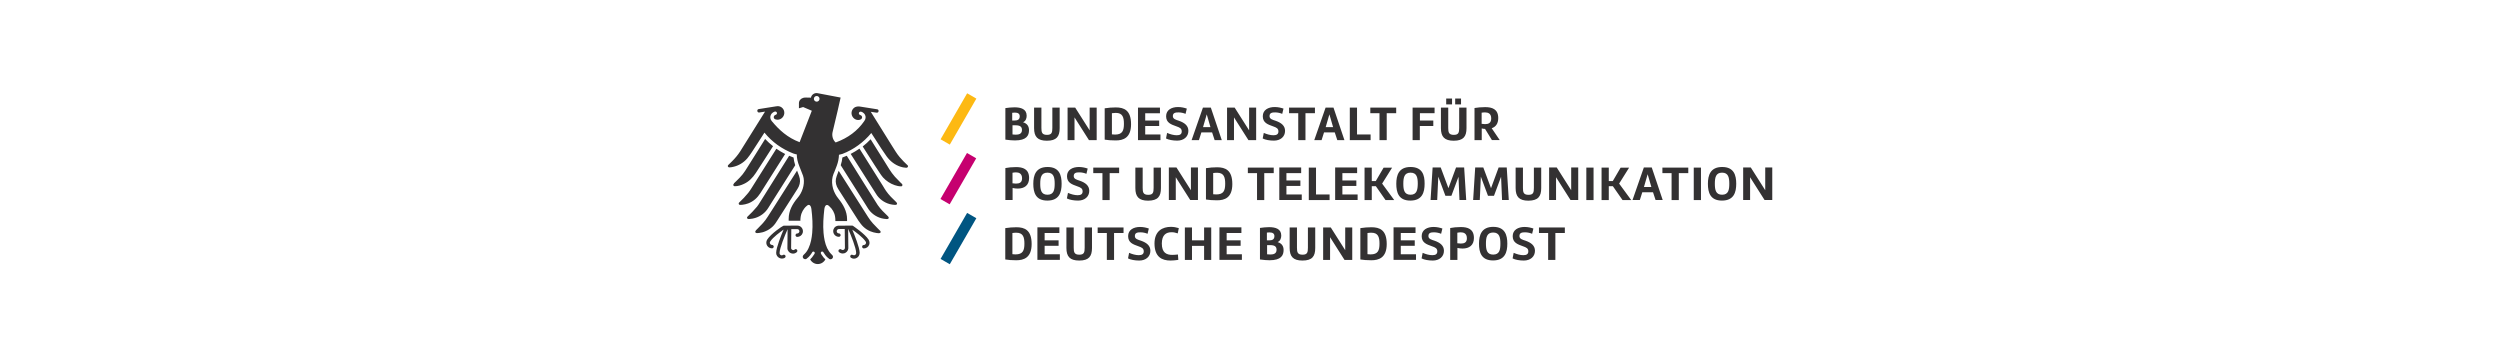 <?xml version="1.0" encoding="utf-8"?>
<!-- Generator: $$$/GeneralStr/196=Adobe Illustrator 27.6.0, SVG Export Plug-In . SVG Version: 6.00 Build 0)  -->
<svg version="1.1" id="Ebene_1" xmlns="http://www.w3.org/2000/svg" xmlns:xlink="http://www.w3.org/1999/xlink" x="0px" y="0px"
	 viewBox="0 0 2560 365.9" style="enable-background:new 0 0 2560 365.9;" xml:space="preserve">
<style type="text/css">
	.st0{clip-path:url(#SVGID_00000054237870929807527660000015286573783374960520_);fill:#333132;}
	.st1{fill:#FDB913;}
	.st2{fill:#C6006F;}
	.st3{fill:#005581;}
	.st4{clip-path:url(#SVGID_00000050634852222763455900000011544795418083172793_);fill:#333132;}
</style>
<g>
	<g>
		<defs>
			<rect id="SVGID_1_" x="745.2" y="95.5" width="1069.6" height="175"/>
		</defs>
		<clipPath id="SVGID_00000142163779151593551600000004320814223503196599_">
			<use xlink:href="#SVGID_1_"  style="overflow:visible;"/>
		</clipPath>
		<path style="clip-path:url(#SVGID_00000142163779151593551600000004320814223503196599_);fill:#333132;" d="M1575.8,238.6h9.5
			v27.6h7.4v-27.6h9.7v-5.7h-26.5V238.6z M1548.9,264.6c2.6,1.4,7.1,2.2,11.5,2.2c6.6,0,11.4-3.9,11.4-10c0-5.3-3.9-8.3-9.6-10.3
			c-3.3-1.1-6.3-1.8-6.3-4.8c0-3.5,2.8-3.8,5.9-3.8c2.5,0,5.3,0.7,7.1,1.5l1.3-5.4c-2.4-0.8-5.4-1.6-9-1.6c-6.5,0-12.2,2.9-12.2,9.4
			c0,6.7,5,8.4,10.6,10.4c3.5,1.2,5.4,2.2,5.4,5.2c0,2.8-1.8,3.9-5.1,3.9c-3.1,0-6.7-1-9.9-2.4L1548.9,264.6z M1529,260.7
			c-6.4,0-7.4-4.9-7.4-11.2c0-6.3,0.9-11.4,7.4-11.4c6.5,0,7.4,5.1,7.4,11.4C1536.4,255.8,1535.5,260.7,1529,260.7 M1529.1,232.3
			c-12.1,0-14.6,8.5-14.6,17.2c0,8.8,2.3,17.2,14.4,17.2c12.2,0,14.6-8.5,14.6-17.2C1543.5,240.8,1541.2,232.3,1529.1,232.3
			 M1492.3,249.1v-10.8c1-0.2,2.2-0.4,3.5-0.4c3,0,6.3,1.1,6.3,6.1c0,4.5-2.9,5.4-6.3,5.4C1494.7,249.4,1493.5,249.3,1492.3,249.1
			 M1485,266.2h7.4v-12.3c1.8,0.4,3.6,0.6,5.3,0.6c6.6,0,11.6-3.2,11.6-10.8c0-9.4-6.6-11.2-13.4-11.2c-4,0-8.1,0.4-10.9,1V266.2z
			 M1455.7,264.6c2.6,1.4,7.1,2.2,11.5,2.2c6.6,0,11.4-3.9,11.4-10c0-5.3-3.9-8.3-9.6-10.3c-3.3-1.1-6.3-1.8-6.3-4.8
			c0-3.5,2.8-3.8,5.9-3.8c2.5,0,5.3,0.7,7.1,1.5l1.3-5.4c-2.4-0.8-5.4-1.6-9-1.6c-6.5,0-12.2,2.9-12.2,9.4c0,6.7,5,8.4,10.6,10.4
			c3.5,1.2,5.4,2.2,5.4,5.2c0,2.8-1.8,3.9-5.1,3.9c-3.1,0-6.7-1-9.9-2.4L1455.7,264.6z M1450,260.4h-15.6v-8.7h14.3v-5.6h-14.3v-7.5
			h15.1v-5.8h-22.5v33.3h23V260.4z M1400.4,238.6c1.2-0.2,2.7-0.3,3.9-0.3c7,0,8.3,4.6,8.3,11.2c0,7-1.6,11-9.1,11
			c-0.8,0-2.1-0.1-3.2-0.2V238.6z M1420,249.9c0-14.3-7.1-17.2-15.6-17.2c-3.6,0-7.7,0.3-11.4,0.9v32.1c3.8,0.5,6,0.8,11.1,0.8
			C1411.9,266.6,1420,263.9,1420,249.9 M1384.7,266.2v-33.3h-7.2v23.3l-14.8-23.3h-7.8v33.3h7.1v-23.3l14.8,23.3H1384.7z
			 M1346.8,253.9v-21h-7.5v20.8c0,4.7-0.6,7.1-5.5,7.1c-5.2,0-5.7-2.7-5.7-7.1v-20.8h-7.5v21c0,8.8,3.6,12.9,13.1,12.9
			C1343.7,266.8,1346.8,262.5,1346.8,253.9 M1297.3,238.2c1-0.2,1.9-0.2,2.7-0.2c3.3,0,5,1.2,5,3.8c0,3.7-2.7,4.3-5.2,4.3h-2.5
			V238.2z M1297.5,251h3.1c4.7,0,6.6,1.5,6.6,4.8c0,4.2-3.5,4.8-6.4,4.8c-1.4,0-2.6-0.1-3.3-0.2V251z M1290.2,265.7
			c3.8,0.5,7,0.8,9.8,0.8c11.9,0,14.4-5,14.4-10.5c0-3.4-1.4-6.7-6.1-8.1c3-1.3,3.7-4.4,3.7-6.7c0-6.9-6-8.6-12.5-8.6
			c-3.2,0-6.5,0.4-9.3,0.8V265.7z M1271.7,260.4h-15.6v-8.7h14.3v-5.6h-14.3v-7.5h15.1v-5.8h-22.5v33.3h23V260.4z M1233,246.1h-12.4
			v-13.2h-7.3v33.3h7.3v-14.4h12.4v14.4h7.3v-33.3h-7.3V246.1z M1189.7,249.3c0.1-8.8,4.4-11.5,10-11.5c2.2,0,4,0.4,6.3,1.2l1.1-5.4
			c-2.7-0.8-5.2-1.3-8.1-1.3c-8.4,0-16.8,4-16.8,17.1c0.1,13.8,7.6,17.4,16.4,17.4c2.5,0,5.4-0.3,8-0.7l-0.4-5.5
			c-1.9,0.2-3.9,0.4-5.7,0.4C1194.5,261,1189.7,258.9,1189.7,249.3 M1155.1,264.6c2.6,1.4,7.1,2.2,11.5,2.2c6.6,0,11.4-3.9,11.4-10
			c0-5.3-3.9-8.3-9.6-10.3c-3.3-1.1-6.3-1.8-6.3-4.8c0-3.5,2.8-3.8,5.9-3.8c2.5,0,5.3,0.7,7.1,1.5l1.3-5.4c-2.4-0.8-5.4-1.6-9-1.6
			c-6.5,0-12.2,2.9-12.2,9.4c0,6.7,5,8.4,10.6,10.4c3.5,1.2,5.4,2.2,5.4,5.2c0,2.8-1.8,3.9-5.1,3.9c-3.1,0-6.7-1-9.9-2.4
			L1155.1,264.6z M1123.9,238.6h9.5v27.6h7.4v-27.6h9.7v-5.7h-26.5V238.6z M1118.2,253.9v-21h-7.5v20.8c0,4.7-0.6,7.1-5.5,7.1
			c-5.2,0-5.7-2.7-5.7-7.1v-20.8h-7.5v21c0,8.8,3.6,12.9,13.1,12.9C1115,266.8,1118.2,262.5,1118.2,253.9 M1085.3,260.4h-15.6v-8.7
			h14.3v-5.6h-14.3v-7.5h15.1v-5.8h-22.5v33.3h23V260.4z M1036.8,238.6c1.2-0.2,2.7-0.3,3.9-0.3c7,0,8.3,4.6,8.3,11.2
			c0,7-1.6,11-9.1,11c-0.8,0-2.1-0.1-3.2-0.2V238.6z M1056.4,249.9c0-14.3-7.1-17.2-15.6-17.2c-3.6,0-7.7,0.3-11.4,0.9v32.1
			c3.8,0.5,6,0.8,11.1,0.8C1048.3,266.6,1056.4,263.9,1056.4,249.9"/>
		<path style="clip-path:url(#SVGID_00000142163779151593551600000004320814223503196599_);fill:#333132;" d="M1814.8,204.8v-33.3
			h-7.2v23.3l-14.8-23.3h-7.8v33.3h7.1v-23.3l14.8,23.3H1814.8z M1763.4,199.4c-6.4,0-7.4-4.9-7.4-11.2c0-6.3,0.9-11.4,7.4-11.4
			c6.5,0,7.4,5.1,7.4,11.4C1770.8,194.4,1769.9,199.4,1763.4,199.4 M1763.5,171c-12.1,0-14.6,8.5-14.6,17.2
			c0,8.8,2.3,17.2,14.4,17.2c12.2,0,14.6-8.5,14.6-17.2C1777.9,179.4,1775.6,171,1763.5,171 M1741.8,171.6h-7.4v33.3h7.4V171.6z
			 M1702.2,177.3h9.5v27.6h7.4v-27.6h9.7v-5.7h-26.5V177.3z M1691,191.5h-7.6l3.8-13.1L1691,191.5z M1702.6,204.8l-11.2-33.3h-8.1
			l-11.6,33.3h7.5l2.5-7.9h11l2.6,7.9H1702.6z M1647.4,171.6h-7.4v33.3h7.4v-14.2h4.2l9.9,14.2h8.9l-12.4-16.9l10.2-16.3h-8.7
			l-8,13.7h-4.1V171.6z M1631.8,171.6h-7.4v33.3h7.4V171.6z M1616.1,204.8v-33.3h-7.2v23.3l-14.8-23.3h-7.8v33.3h7.1v-23.3
			l14.8,23.3H1616.1z M1578.2,192.6v-21h-7.5v20.8c0,4.7-0.6,7.1-5.5,7.1c-5.2,0-5.7-2.7-5.7-7.1v-20.8h-7.5v21
			c0,8.8,3.6,12.9,13.1,12.9C1575,205.4,1578.2,201.2,1578.2,192.6 M1529.8,200.6l7.3-19.6l1,23.8h6.9l-2.1-33.3h-8.3l-7.8,21.2
			l-7.9-21.2h-8.3l-2.1,33.3h6.8l1.1-23.9l7.3,19.6H1529.8z M1486.2,200.6l7.3-19.6l1,23.8h6.9l-2.1-33.3h-8.3l-7.8,21.2l-7.9-21.2
			h-8.3l-2.1,33.3h6.8l1.1-23.9l7.3,19.6H1486.2z M1444.4,199.4c-6.4,0-7.4-4.9-7.4-11.2c0-6.3,0.9-11.4,7.4-11.4
			c6.5,0,7.4,5.1,7.4,11.4C1451.7,194.4,1450.8,199.4,1444.4,199.4 M1444.4,171c-12.1,0-14.6,8.5-14.6,17.2
			c0,8.8,2.3,17.2,14.4,17.2c12.2,0,14.6-8.5,14.6-17.2C1458.9,179.4,1456.6,171,1444.4,171 M1404.7,171.6h-7.4v33.3h7.4v-14.2h4.2
			l9.9,14.2h8.9l-12.4-16.9l10.2-16.3h-8.7l-8,13.7h-4.1V171.6z M1390.2,199.1h-15.6v-8.7h14.3v-5.6h-14.3v-7.5h15.1v-5.8h-22.5
			v33.3h23V199.1z M1361.5,199.1h-13.9v-27.5h-7.4v33.3h21.3V199.1z M1332.9,199.1h-15.6v-8.7h14.3v-5.6h-14.3v-7.5h15.1v-5.8H1310
			v33.3h23V199.1z M1277.7,177.3h9.5v27.6h7.4v-27.6h9.7v-5.7h-26.5V177.3z M1242.4,177.2c1.2-0.2,2.7-0.3,3.9-0.3
			c7,0,8.3,4.6,8.3,11.2c0,7-1.6,11-9.1,11c-0.8,0-2.1-0.1-3.2-0.2V177.2z M1261.9,188.5c0-14.3-7.1-17.2-15.6-17.2
			c-3.6,0-7.7,0.3-11.4,0.9v32.1c3.8,0.5,6,0.8,11.1,0.8C1253.9,205.2,1261.9,202.6,1261.9,188.5 M1226.7,204.8v-33.3h-7.2v23.3
			l-14.8-23.3h-7.8v33.3h7.1v-23.3l14.8,23.3H1226.7z M1188.8,192.6v-21h-7.5v20.8c0,4.7-0.6,7.1-5.5,7.1c-5.2,0-5.7-2.7-5.7-7.1
			v-20.8h-7.5v21c0,8.8,3.6,12.9,13.1,12.9C1185.6,205.4,1188.8,201.2,1188.8,192.6 M1119.4,177.3h9.5v27.6h7.4v-27.6h9.7v-5.7
			h-26.5V177.3z M1092.5,203.2c2.6,1.4,7.1,2.2,11.5,2.2c6.6,0,11.4-3.9,11.4-10c0-5.3-3.9-8.3-9.6-10.3c-3.3-1.1-6.3-1.8-6.3-4.8
			c0-3.5,2.8-3.8,5.9-3.8c2.5,0,5.3,0.7,7.1,1.5l1.3-5.4c-2.4-0.8-5.4-1.6-9-1.6c-6.5,0-12.2,2.9-12.2,9.4c0,6.7,5,8.4,10.6,10.4
			c3.5,1.2,5.4,2.2,5.4,5.2c0,2.8-1.8,3.9-5.1,3.9c-3.1,0-6.7-1-9.9-2.4L1092.5,203.2z M1072.6,199.4c-6.4,0-7.4-4.9-7.4-11.2
			c0-6.3,0.9-11.4,7.4-11.4c6.5,0,7.4,5.1,7.4,11.4C1080,194.4,1079.1,199.4,1072.6,199.4 M1072.7,171c-12.1,0-14.6,8.5-14.6,17.2
			c0,8.8,2.3,17.2,14.4,17.2c12.2,0,14.6-8.5,14.6-17.2C1087.1,179.4,1084.8,171,1072.7,171 M1036.8,187.7v-10.8
			c1-0.2,2.2-0.4,3.5-0.4c3,0,6.3,1.1,6.3,6.1c0,4.5-2.9,5.4-6.3,5.4C1039.2,188,1038,187.9,1036.8,187.7 M1029.5,204.8h7.4v-12.3
			c1.8,0.4,3.6,0.6,5.3,0.6c6.6,0,11.6-3.2,11.6-10.8c0-9.4-6.6-11.2-13.4-11.2c-4,0-8.1,0.4-10.9,1V204.8z"/>
		<path style="clip-path:url(#SVGID_00000142163779151593551600000004320814223503196599_);fill:#333132;" d="M1517.2,126.8v-11.4
			c1-0.2,2.2-0.3,3.5-0.3c3,0,6.3,1.1,6.3,6.1c0,4.9-2.9,5.9-6.3,5.9C1519.6,127.1,1518.4,126.9,1517.2,126.8 M1509.9,143.5h7.4v-12
			c1.1,0.3,2.3,0.5,3.4,0.5l7,11.4h8l-8.2-12.1c4-1.3,6.7-4.6,6.7-10.4c0-9.4-6.6-11.2-13.4-11.2c-4,0-8.1,0.4-10.9,0.9V143.5z
			 M1490.1,106.9h6v-6h-6V106.9z M1480.9,106.9h6v-6h-6V106.9z M1501.7,131.2v-21h-7.5V131c0,4.7-0.6,7.1-5.5,7.1
			c-5.2,0-5.7-2.7-5.7-7.1v-20.8h-7.5v21c0,8.8,3.6,12.9,13.1,12.9C1498.5,144.1,1501.7,139.8,1501.7,131.2 M1469,115.9v-5.7h-22.5
			v33.3h7.4V129h13.8v-5.6H1454v-7.5H1469z M1403.1,115.9h9.5v27.6h7.4v-27.6h9.7v-5.7h-26.5V115.9z M1403.5,137.7h-13.9v-27.5h-7.4
			v33.3h21.3V137.7z M1365.1,130.2h-7.6l3.8-13.1L1365.1,130.2z M1376.7,143.5l-11.2-33.3h-8.1l-11.6,33.3h7.5l2.5-7.9h11l2.6,7.9
			H1376.7z M1319.9,115.9h9.5v27.6h7.4v-27.6h9.7v-5.7h-26.5V115.9z M1293,141.8c2.6,1.4,7.1,2.2,11.5,2.2c6.6,0,11.4-3.9,11.4-10
			c0-5.3-3.9-8.3-9.6-10.3c-3.3-1.1-6.3-1.8-6.3-4.8c0-3.5,2.8-3.8,5.9-3.8c2.5,0,5.3,0.7,7.1,1.5l1.3-5.4c-2.4-0.8-5.4-1.6-9-1.6
			c-6.5,0-12.2,2.9-12.2,9.4c0,6.7,5,8.4,10.6,10.4c3.5,1.2,5.4,2.2,5.4,5.2c0,2.8-1.8,3.9-5.1,3.9c-3.1,0-6.7-1-9.9-2.4L1293,141.8
			z M1286.3,143.5v-33.3h-7.2v23.3l-14.8-23.3h-7.8v33.3h7.1v-23.3l14.8,23.3H1286.3z M1239.5,130.2h-7.6l3.8-13.1L1239.5,130.2z
			 M1251.1,143.5l-11.2-33.3h-8.1l-11.6,33.3h7.5l2.5-7.9h11l2.6,7.9H1251.1z M1194,141.8c2.6,1.4,7.1,2.2,11.5,2.2
			c6.6,0,11.4-3.9,11.4-10c0-5.3-3.9-8.3-9.6-10.3c-3.3-1.1-6.3-1.8-6.3-4.8c0-3.5,2.8-3.8,5.9-3.8c2.5,0,5.3,0.7,7.1,1.5l1.3-5.4
			c-2.4-0.8-5.4-1.6-9-1.6c-6.5,0-12.2,2.9-12.2,9.4c0,6.7,5,8.4,10.6,10.4c3.5,1.2,5.4,2.2,5.4,5.2c0,2.8-1.8,3.9-5.1,3.9
			c-3.1,0-6.7-1-9.9-2.4L1194,141.8z M1188.3,137.7h-15.6V129h14.3v-5.6h-14.3V116h15.1v-5.8h-22.5v33.3h23V137.7z M1138.7,115.9
			c1.3-0.2,2.7-0.3,3.9-0.3c7,0,8.3,4.6,8.3,11.2c0,7-1.6,11-9.1,11c-0.8,0-2.1-0.1-3.2-0.2V115.9z M1158.2,127.2
			c0-14.3-7.1-17.2-15.6-17.2c-3.6,0-7.7,0.3-11.4,0.9V143c3.8,0.5,6,0.8,11.1,0.8C1150.2,143.9,1158.2,141.2,1158.2,127.2
			 M1123,143.5v-33.3h-7.2v23.3l-14.8-23.3h-7.8v33.3h7.1v-23.3l14.8,23.3H1123z M1085.1,131.2v-21h-7.5V131c0,4.7-0.6,7.1-5.5,7.1
			c-5.2,0-5.7-2.7-5.7-7.1v-20.8h-7.5v21c0,8.8,3.6,12.9,13.1,12.9C1081.9,144.1,1085.1,139.8,1085.1,131.2 M1036.5,115.5
			c1-0.1,1.9-0.2,2.7-0.2c3.3,0,5,1.2,5,3.8c0,3.7-2.7,4.3-5.2,4.3h-2.5V115.5z M1036.8,128.3h3.1c4.7,0,6.6,1.5,6.6,4.8
			c0,4.2-3.5,4.8-6.4,4.8c-1.4,0-2.6-0.1-3.3-0.2V128.3z M1029.5,143c3.8,0.5,7,0.8,9.8,0.8c11.9,0,14.4-5,14.4-10.5
			c0-3.4-1.4-6.7-6.1-8.1c3-1.3,3.7-4.4,3.7-6.7c0-6.9-6-8.6-12.5-8.6c-3.2,0-6.5,0.4-9.3,0.8V143z"/>
	</g>
	
		<rect x="954.2" y="116.3" transform="matrix(0.5 -0.866 0.866 0.5 385.346 910.825)" class="st1" width="54.4" height="10.9"/>
	
		<rect x="954.2" y="177.5" transform="matrix(0.5 -0.866 0.866 0.5 332.186 941.358)" class="st2" width="54.4" height="10.9"/>
	<rect x="954.2" y="238.8" transform="matrix(0.5 -0.866 0.866 0.5 279.239 972.069)" class="st3" width="54.4" height="10.9"/>
	<g>
		<defs>
			<rect id="SVGID_00000163050038568320139220000000854270474212333753_" x="745.2" y="95.5" width="1069.6" height="175"/>
		</defs>
		<clipPath id="SVGID_00000072238275148892317650000015803807284552654507_">
			<use xlink:href="#SVGID_00000163050038568320139220000000854270474212333753_"  style="overflow:visible;"/>
		</clipPath>
		<path style="clip-path:url(#SVGID_00000072238275148892317650000015803807284552654507_);fill:#333132;" d="M916.2,189.6
			c2,0.7,4.2,1.2,6.4,1.2l0.2,0c1.4,0,1.7-1.7,0.8-2.5c-0.5-0.5-1-0.9-1.5-1.4c-1.9-1.9-3.9-3.9-5.7-5.9c-4.4-4.9-7.5-10.7-11-16.2
			c-2.9-4.6-5.7-9.2-8.6-13.7l-5.3-8.5c-2.5,2.7-5.2,5.1-8.1,7.4c0,0,0,0,0,0c0,0,0,0,0,0c0,0,8.1,12.7,12.2,19.1
			c1.6,2.5,3.2,5,4.9,7.5c1.2,1.8,2.3,3.5,3.7,5.1C907.4,185.2,911.5,188,916.2,189.6 M911.1,209c1.6,0.4,3.3,0.7,5.1,0.8
			c0.2,0,0.4,0,0.6,0c0.7,0,1.4-0.1,1.7-0.9c0.3-0.9-0.3-1.4-0.8-2c-3.7-3.5-7.5-7.2-10.4-11.4c-1.2-1.7-2.2-3.5-3.3-5.3
			c-2.1-3.3-18-28.6-23.9-38c-2.9,2-5.9,3.8-9,5.4c8.2,12.9,23.5,37,25.9,40.8c0,0,0,0,0,0v0c0,0,0,0,0,0
			C900.1,203.6,905.2,207.4,911.1,209 M860.8,169.3C860.8,169.3,860.8,169.3,860.8,169.3L860.8,169.3
			C860.8,169.3,860.8,169.3,860.8,169.3 M902.6,223.5c1.6,0.4,3.3,0.7,5.1,0.8c0.2,0,0.4,0,0.6,0c0.7,0,1.4-0.1,1.7-0.9
			c0.3-0.9-0.3-1.4-0.8-2c-3.7-3.5-7.5-7.2-10.4-11.4c-1.1-1.5-24.2-38.5-31.7-50.5c-1.5,0.6-3,1.2-4.5,1.8
			c-0.2,2.4-0.8,5.1-1.7,7.9c0,0,0,0,0,0c0.1,0.2,18.5,29.3,23.9,37.8l3.7,5.9C891.7,218.2,896.7,221.9,902.6,223.5 M884,232.1
			c2.1,2,4.6,3.7,7.4,4.8c2,0.8,4.1,1.4,6.2,1.7c0.5,0.1,1.3,0.2,2.1,0.2c1.2,0,2.2-0.3,2.1-1.5c-0.1-0.7-0.6-1.1-1.1-1.5
			c-0.7-0.7-1.4-1.4-2.1-2.1c-1.7-1.7-3.3-3.3-4.9-5.1c-1.8-2-3.3-4.1-4.8-6.4c-1.7-2.7-21.8-34.2-30.1-47.3c-0.8,2-2,5.3-2,5.3
			c0,0,0,0,0,0c-0.3,0.9-0.6,1.9-0.8,2.9c-0.7,3.6,0.3,7.3,2.3,10.4c6.9,10.8,13.8,21.6,20.7,32.4
			C880.6,228.1,882.1,230.3,884,232.1 M853.2,236.7c0,3.2,2.6,5.8,5.8,5.8c0.2,0,0.5-0.1,0.7-0.1c0.6-0.3,1.1-0.9,1.1-1.6
			c0-1-0.8-1.8-1.8-1.8c-1.2,0-2.2-1-2.2-2.2c0-0.9,0.6-1.8,1.4-2.1c0.3-0.1,0.5-0.2,0.8-0.2h6c0,3.3,0.2,14.3,0.2,19.5
			c-0.1,0.4-0.2,0.8-0.5,1.2c-0.3,0.3-0.7,0.6-1.1,0.7c-0.2,0.1-0.4,0.1-0.6,0.1c-0.5,0-1-0.2-1.5-0.5c-0.3-0.3-0.7-0.4-1.2-0.4
			c-0.2,0-0.3,0-0.4,0.1c-0.3,0.1-0.6,0.3-0.9,0.5c-0.6,0.7-0.6,1.9,0.2,2.5c1.1,0.9,2.4,1.4,3.8,1.4c0.6,0,1.2-0.1,1.8-0.3
			c0.9-0.3,1.8-0.9,2.5-1.7c0.8-0.9,1.3-2,1.4-3.2c0-0.1,0-0.1,0-0.2c0-5.1-0.2-16.2-0.2-19.6h0.1l0,0c2.7,6,8.1,19.5,8.1,24.3v0.1
			c0,0.5-0.1,0.9-0.3,1.3c-0.2,0.4-0.6,0.7-1,0.9c-0.1,0.1-0.3,0.1-0.4,0.1c-0.2,0-0.3,0.1-0.5,0.1c-0.4,0-0.8-0.1-1.2-0.3
			c-0.3-0.2-0.6-0.3-0.9-0.3c-0.2,0-0.5,0-0.7,0.1c-0.3,0.1-0.6,0.4-0.8,0.7c-0.5,0.8-0.3,1.9,0.6,2.4c0.9,0.6,2,0.9,3,0.9
			c0.4,0,0.9-0.1,1.3-0.2c0.2-0.1,0.4-0.1,0.6-0.2c1.2-0.4,2.3-1.3,3-2.4c0.6-1,0.9-2.2,0.9-3.3c-0.1-5.4-5.1-17.8-7.6-23.7l0.1,0.1
			c3.2,2.2,10.9,7.9,13.5,12l0.1,0.1c0.3,0.4,0.4,0.8,0.4,1.3c0,0.9-0.6,1.7-1.4,2.1c-0.3,0.1-0.6,0.2-0.9,0.2c-0.2,0-0.4,0-0.6,0.1
			c-0.7,0.3-1.1,0.9-1.1,1.6c0,1,0.8,1.8,1.8,1.8c0.6,0,1.2-0.1,1.8-0.3c2.3-0.7,4-2.9,4-5.5c0-1.2-0.4-2.3-1-3.3
			c-3.7-5.8-15.4-13.6-15.9-14c-0.3-0.2-0.6-0.3-1-0.3c0,0-14.2,0-14.4,0.1c-0.2,0-0.5,0.1-0.7,0.2
			C854.9,231.9,853.2,234.1,853.2,236.7 M785.7,245.2c-0.7,1-1,2.1-1,3.3c0,3.2,2.6,5.8,5.8,5.8c0.3,0,0.5-0.1,0.7-0.1
			c0.6-0.3,1.1-0.9,1.1-1.6c0-1-0.8-1.8-1.8-1.8c-1.2,0-2.2-1-2.2-2.2c0-0.5,0.1-0.9,0.4-1.3l0.1-0.1c2.6-4.2,10.5-9.9,13.6-12.1
			l0,0c-2.5,5.9-7.5,18.3-7.6,23.6c-0.1,1.2,0.2,2.3,0.9,3.3c0.8,1.3,2.1,2.2,3.6,2.6c0.4,0.1,0.9,0.2,1.3,0.2
			c0.6,0,1.1-0.1,1.6-0.2c0.5-0.1,1-0.4,1.4-0.6c0.8-0.5,1.1-1.6,0.6-2.4c-0.3-0.5-0.9-0.8-1.5-0.8c-0.2,0-0.4,0-0.6,0.1
			c-0.1,0-0.2,0.1-0.4,0.2c-0.1,0.1-0.2,0.1-0.4,0.2c-0.3,0.1-0.5,0.2-0.8,0.2c-0.2,0-0.3,0-0.5-0.1c-0.6-0.1-1.1-0.5-1.4-1
			c-0.2-0.4-0.4-0.8-0.3-1.3l0-0.1c0-4.8,5.5-18.3,8.2-24.3c0,3.3-0.2,19.3-0.2,19.6c0,1.3,0.6,2.5,1.4,3.4c1.1,1.3,2.7,2,4.4,2h0
			c0.7,0,1.4-0.1,2-0.4c0.6-0.2,1.2-0.6,1.8-1.1c0.7-0.6,0.8-1.8,0.2-2.5c-0.4-0.4-0.8-0.6-1.3-0.6c-0.2,0-0.4,0-0.5,0.1
			c-0.2,0.1-0.4,0.2-0.6,0.4c-0.2,0.2-0.5,0.3-0.7,0.4c-0.2,0.1-0.5,0.1-0.7,0.1c-0.6,0-1.2-0.3-1.7-0.8c-0.3-0.3-0.5-0.7-0.5-1.2
			c0-5.2,0.2-16.2,0.2-19.5h0.1h6c1.2,0,2.2,1,2.2,2.2c0,0.9-0.6,1.7-1.4,2.1c-0.3,0.1-0.6,0.2-0.9,0.2c-0.2,0-0.4,0-0.6,0.1
			c-0.7,0.3-1.1,0.9-1.1,1.6c0,1,0.8,1.8,1.8,1.8c0.6,0,1.2-0.1,1.8-0.3c2.3-0.7,4-2.9,4-5.5c0-2.8-2-5.2-4.7-5.7
			c-0.2-0.1-1-0.1-1.2-0.1c0,0-13.6,0-13.8,0.1c-0.2,0-0.3,0.1-0.5,0.2C801.1,231.5,789.5,239.3,785.7,245.2 M773.4,237.2
			c-0.1,1.2,1,1.5,2.1,1.5c0.8,0,1.6-0.1,2.1-0.2c2.1-0.3,4.3-0.8,6.2-1.7c2.7-1.1,5.2-2.7,7.4-4.8c1.9-1.8,3.4-4,4.8-6.3
			c6.9-10.8,13.8-21.6,20.7-32.4c2-3.1,3-6.8,2.3-10.4c-0.2-1-0.5-2-0.8-2.9c0,0,0,0,0,0c0,0-1.2-3.3-2-5.3
			c-8.3,13.1-16.6,26.1-24.9,39.2c-1.7,2.7-3.5,5.4-5.2,8.1c-1.4,2.2-3,4.4-4.8,6.4c-1.6,1.8-3.2,3.4-4.9,5.1
			c-0.7,0.7-1.4,1.4-2.1,2.1C774,236.2,773.4,236.6,773.4,237.2 M765.4,221.9c-0.4,0.3-0.6,0.8-0.4,1.3c0.2,0.8,0.9,1.1,1.7,1.1
			c0.5,0,0.9,0,1.4-0.1c1.8-0.1,3.5-0.5,5.2-1c5.6-1.7,10.3-5.3,13.4-10.3l3.7-5.9c5.4-8.6,16-25.3,23.9-37.8
			c-0.9-2.8-1.5-5.5-1.7-7.9c-1.5-0.5-3-1.1-4.5-1.8c-0.1,0.1-16.3,26-24.4,38.9c-1.8,2.9-3.6,5.8-5.4,8.6c-1,1.6-1.9,3.1-3.1,4.6
			C772.1,215.3,768.8,218.7,765.4,221.9 M756.9,207.4c-0.6,0.5-0.6,1.4-0.1,2c0.4,0.4,0.8,0.4,1.3,0.4c0.1,0,0.1,0,0.2,0
			c0.6,0,1.2-0.1,1.8-0.1c2-0.2,4-0.7,6-1.4c5.4-2,9.5-5.8,12.5-10.5c5.6-8.9,11.3-17.8,16.9-26.7c2.8-4.5,5.7-8.9,8.5-13.4
			c-3.1-1.6-6.1-3.4-9-5.4c-5.6,8.9-13.7,21.7-19.5,30.9c-2,3.1-3.9,6.3-5.9,9.4c-1.1,1.7-2.1,3.3-3.4,4.9
			C763.4,201,760.2,204.3,756.9,207.4 M751.3,188.3c-0.9,0.8-0.3,2.4,0.9,2.4l0.2,0c3.2,0,6.5-1,9.4-2.4c5.2-2.4,9-6.4,12.1-11.1
			c6-9.1,11.8-18.3,17.7-27.5c-2.9-2.3-5.6-4.7-8.1-7.4l-5.3,8.5c-4.3,6.8-8.5,13.6-12.8,20.4c-1.6,2.5-3.1,5.1-5,7.4
			c-1.9,2.3-3.9,4.4-6,6.4c-0.9,0.9-1.8,1.8-2.8,2.7C751.6,188.1,751.5,188.2,751.3,188.3 M839.2,101.2c0,1.6-1.3,2.9-2.9,2.9
			c-1.6,0-2.9-1.3-2.9-2.9c0-1.6,1.3-2.9,2.9-2.9C837.9,98.3,839.2,99.6,839.2,101.2 M929.4,169.3c-2.9-2.7-5.7-5.5-8.2-8.5
			c-2.9-3.4-5.1-7.3-7.5-11c-3.4-5.4-6.7-10.8-10.1-16.2c-4-6.4-7.9-12.7-11.9-19.1l6,0.9c0.1,0,0.2,0,0.3,0c2,0,2.4-3.2,0.2-3.5
			l-17.7-2.8c-0.4-0.1-0.8-0.1-1.3-0.1c-1.6,0-3.3,0.4-4.5,1.3c-1.5,1.1-2.5,2.9-2.7,4.7c-0.5,4.1,2.8,7.9,6.8,7.9
			c0.5,0,1-0.1,1.5-0.2c1-0.3,1.8-0.6,2.3-1.7c0.4-1,0.2-1.9-0.7-2.7c-0.8-0.6-1.9-0.6-2.3-1.6c-0.4-1,0.2-2.1,1.2-2.3
			c0.2,0,0.3-0.1,0.5-0.1c0.8,0,1.7,0.5,2.3,0.9c0.9,0.6,1.6,1.3,2.1,2.2c1.2,2.1,0.8,4.7-0.7,6.6c-6.8,9.9-16.6,17.3-29.3,21.9
			c-3.4-3.1-3.9-7.7-3.1-10.8l5.1-21.5c0-0.1,3.1-13.7,3.1-13.7l-23.7-4.5l0,0c-0.3-0.1-0.7-0.1-1-0.1c-2.7,0-5.2,2-5.7,4.7
			c-1.6,0-3.1-0.1-4.7-0.1c0,0-0.5,0-0.5,0c-0.9,0-1.8,0-2.7,0.3c-2.5,0.7-4.4,2.8-4.4,5.5v5.2l4.3-1.3l8.9,3.8l-12.5,32.2
			c-12.3-4.6-21-12.5-28.6-21.7c-1.5-1.8-1.9-4.3-0.8-6.4c0.4-0.9,1.1-1.6,1.9-2.2c0.7-0.5,1.7-1.1,2.6-1.1c0.1,0,0.2,0,0.3,0
			c0.9,0.2,1.6,1.1,1.4,2c-0.2,1.3-1.4,1.2-2.2,1.8c-0.8,0.6-1.3,1.6-1,2.6c0.4,1.2,1.3,1.6,2.4,1.8c0.5,0.1,1,0.2,1.4,0.2
			c4,0,7.4-3.7,6.9-7.9c-0.2-1.9-1.2-3.6-2.7-4.7c-1.1-0.8-2.4-1.3-4.1-1.3c-0.5,0-1.1,0.1-1.7,0.2l-17.7,2.8
			c-2.1,0.3-1.7,3.5,0.2,3.5c0.1,0,0.2,0,0.3,0l6-0.9c-6.4,10.2-23.4,37.5-25.5,40.8c-2.4,3.7-5.2,7-8.3,10.1
			c-1.3,1.3-2.6,2.6-3.9,3.8c-1,1-0.2,2.4,1.1,2.4c0,0,0,0,0,0c1.3,0,2.5-0.2,3.8-0.5c5.7-1.2,10.8-4.3,14.6-8.7
			c1.8-2.1,3.3-4.4,4.8-6.6c2-3,4-6.1,5.9-9.1c0.7-1,1.3-2,2-3.1l4.9-7.6c7.8,9.6,17.5,16.6,29.6,21.4c1.5,0.6,3.5,0.9,3.5,0.9
			c0,4.1,1,8,2.5,11.8c1.3,3.3,2.6,6.7,3.9,10l0,0c2.2,6.5,0.2,14.9-4,20.7c-0.5,0.8-1.1,1.5-1.7,2.2c-5.2,6.2-9,13.2-9,21.3v0.1
			v1.8h12V225c0.1-0.9,0.1-2.1,0.3-3.1c0.2-1.1,0.4-2.1,0.8-3.2c0.7-1.9,1.7-3.8,3-5.4c0.6-0.8,1.3-1.5,2-2.1
			c0.7-0.6,1.5-1.4,2.4-1.4c0.1,0,0.1,0,0.2,0c1.9,0.2,2.4,2.9,2.6,4.4c1,8.1,1.5,16.2,0.8,24.3c-0.5,5.3-1.4,10.6-3.7,15.5
			c-1,2.2-2.3,4.3-4.1,6c-1,1-2.3,1.9-1.8,3.6c0.3,1.1,1.4,1.8,2.5,1.8c0.5,0,0.9-0.1,1.3-0.4c0,0,0.2-0.2,0.2-0.2
			c1.4-1,2.6-2.2,3.6-3.5c0.5-0.7,1-1.4,1.5-2.1c0.4-0.7,0.7-1.6,1.7-1.6c0,0,0,0,0,0c0.7,0,1.3,0.5,1.4,1.2
			c0.1,0.9-0.6,1.7-1.1,2.4c-1,1.6-2.2,3.1-3.6,4.4c1.5,2.9,4.5,4.8,7.8,4.8c3.3,0,6.3-1.9,7.8-4.8c-1.3-1.2-2.5-2.6-3.5-4.2
			c-0.4-0.6-1.1-1.5-1.2-2.3c-0.1-0.8,0.5-1.5,1.3-1.5c0.1,0,0.1,0,0.2,0c0.8,0,1.1,0.6,1.5,1.2c0.5,0.8,1,1.6,1.6,2.4
			c1.1,1.4,2.3,2.7,3.8,3.7c0,0,0.2,0.1,0.2,0.2c0.4,0.3,0.9,0.4,1.3,0.4c1.1,0,2.1-0.7,2.5-1.8c0.5-1.7-0.8-2.6-1.8-3.6
			c-1.7-1.7-3-3.8-4.1-6c-2.3-4.9-3.2-10.3-3.7-15.6c-0.7-8.1-0.1-16.2,0.8-24.2c0.2-1.6,0.7-4.2,2.6-4.4c0.1,0,0.2,0,0.2,0
			c0.9,0,1.7,0.7,2.3,1.3c0.8,0.7,1.5,1.5,2.2,2.3c1.3,1.6,2.3,3.4,3,5.4c0.3,1,0.6,1.9,0.7,2.9c0.1,0.5,0.1,1,0.2,1.5
			c0,0.6,0.1,1.1,0.1,1.8v1.3h12v-1.8v-0.1c0-8.1-3.9-15-9-21.3c-2.3-2.8-4.2-6.3-5.3-9.9c-1.1-3.9-1.5-8.3-0.5-12.3
			c0.5-2,1.3-3.9,2.1-5.7c0.7-1.9,1.5-3.8,2.2-5.7c1.3-3.5,2.1-7.3,2.2-11.1l3.5-0.9c11.5-4.4,21.8-11.9,29.6-21.4l4.9,7.6
			c3.5,5.5,7,11,10.8,16.3c3.6,5,8.6,8.9,14.5,10.7c1.5,0.5,3.1,0.8,4.7,0.9c0.4,0,0.8,0.1,1.2,0.1c0,0,0,0,0,0
			C929.5,171.7,930.4,170.2,929.4,169.3"/>
	</g>
</g>
</svg>

